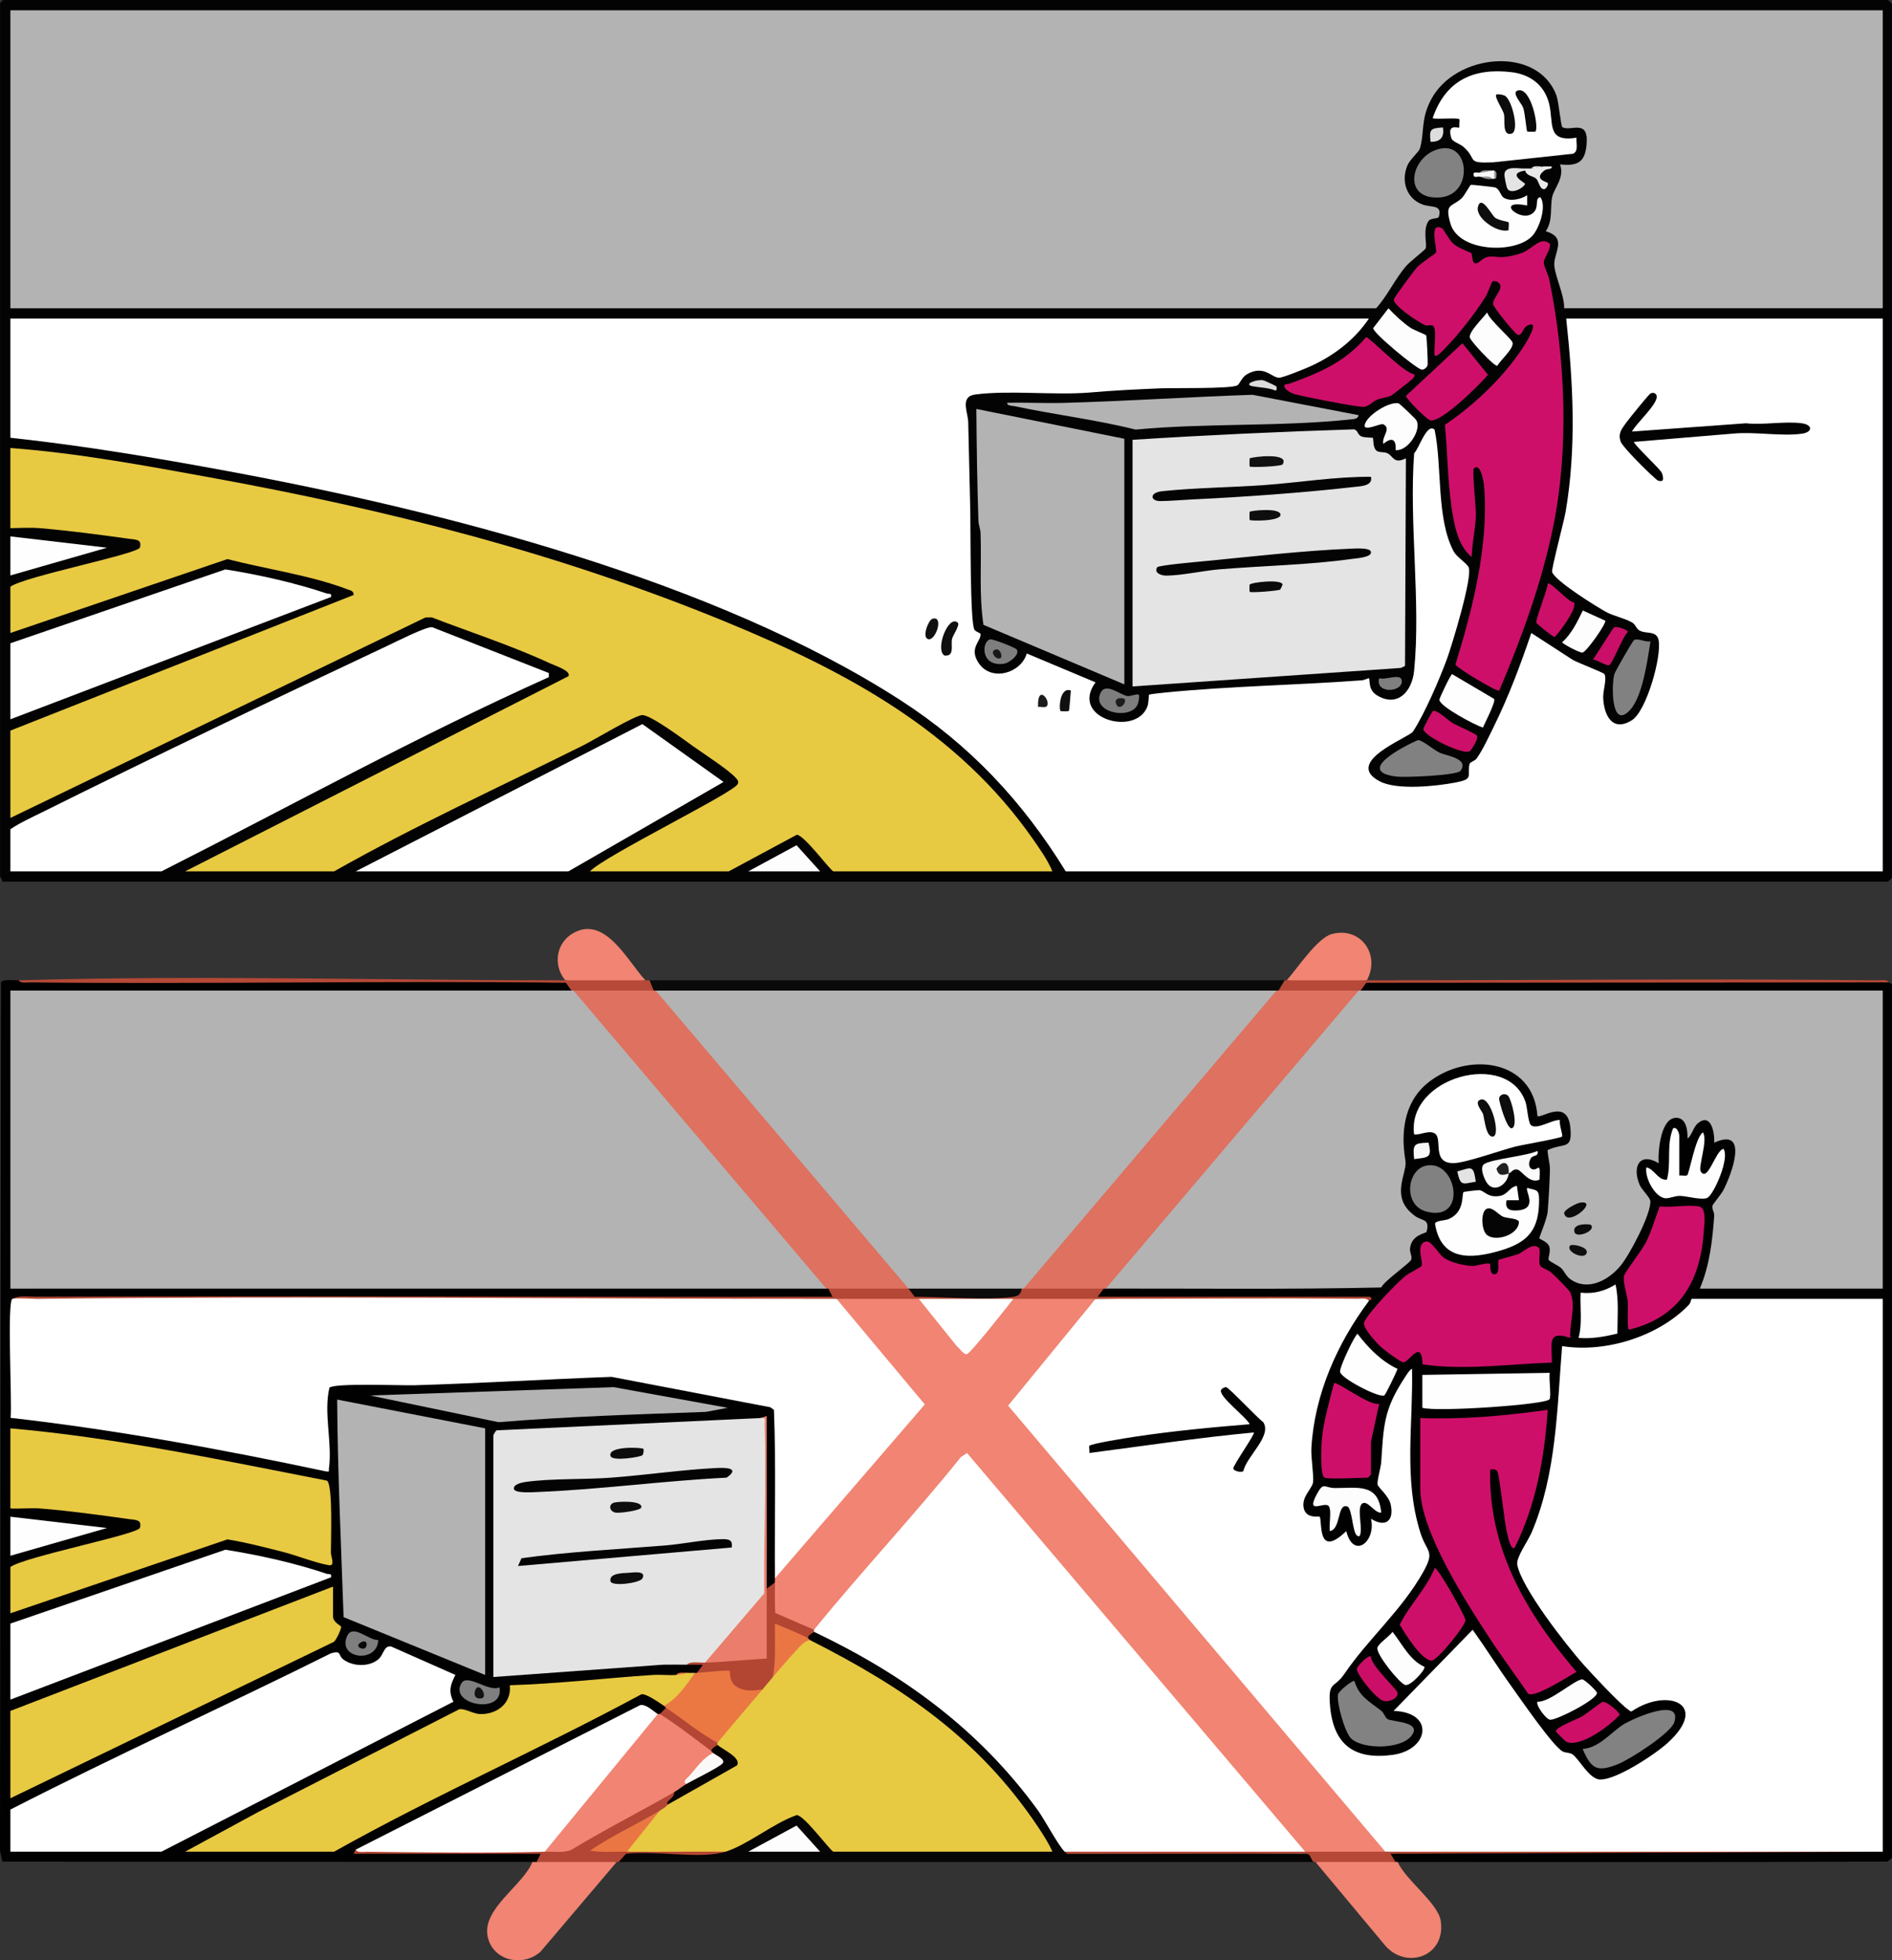 <?xml version="1.0" encoding="UTF-8"?>
<svg id="Layer_1" data-name="Layer 1" xmlns="http://www.w3.org/2000/svg" viewBox="0 0 1841.11 1907.68">
  <rect x="0" y="0" width="1841.11" height="1907.68" fill="#333333" stroke="none"/>
  <defs>
    <style>
      .cls-1 {
        fill: #111;
      }

      .cls-2 {
        fill: #050505;
      }

      .cls-3 {
        fill: #010101;
      }

      .cls-4 {
        fill: #b54836;
      }

      .cls-5 {
        fill: #cd0f68;
      }

      .cls-6 {
        fill: #ce0f69;
      }

      .cls-7 {
        fill: #faf9f8;
      }

      .cls-8 {
        fill: #b64937;
      }

      .cls-9 {
        fill: #939393;
      }

      .cls-10 {
        fill: #e3e3e3;
      }

      .cls-11 {
        fill: #828282;
      }

      .cls-12 {
        fill: #cc0f68;
      }

      .cls-13 {
        fill: #c90f67;
      }

      .cls-14 {
        fill: #1c1c1c;
      }

      .cls-15 {
        fill: #030303;
      }

      .cls-16 {
        fill: #ea7743;
      }

      .cls-17 {
        fill: #e4e4e4;
      }

      .cls-18 {
        fill: #dbdbdb;
      }

      .cls-19 {
        fill: #f18472;
      }

      .cls-20 {
        fill: #0d0d0d;
      }

      .cls-21 {
        fill: #212121;
      }

      .cls-22 {
        fill: #b34634;
      }

      .cls-23 {
        fill: #ddd;
      }

      .cls-24 {
        fill: #b24633;
      }

      .cls-25 {
        fill: #7d7d7d;
      }

      .cls-26 {
        fill: #0b0b0b;
      }

      .cls-27 {
        fill: #fff;
      }

      .cls-28 {
        fill: #121212;
      }

      .cls-29 {
        fill: #ea7d6b;
      }

      .cls-30 {
        fill: #040404;
      }

      .cls-31 {
        fill: #fafafa;
      }

      .cls-32 {
        fill: #b44735;
      }

      .cls-33 {
        fill: #e9e9e9;
      }

      .cls-34 {
        fill: #818181;
      }

      .cls-35 {
        fill: #f8f8f8;
      }

      .cls-36 {
        fill: #7e7e7e;
      }

      .cls-37 {
        fill: #fefefe;
      }

      .cls-38 {
        fill: #0c0c0c;
      }

      .cls-39 {
        fill: #b3b3b3;
      }

      .cls-40 {
        fill: #7f7f7f;
      }

      .cls-41 {
        fill: #0a0a0a;
      }

      .cls-42 {
        fill: #eb7743;
      }

      .cls-43 {
        fill: #050403;
      }

      .cls-44 {
        fill: #e8c942;
      }

      .cls-45 {
        fill: #de715f;
      }

      .cls-46 {
        fill: #090909;
      }

      .cls-47 {
        fill: #cb0f68;
      }

      .cls-48 {
        fill: #0f0f0f;
      }

      .cls-49 {
        fill: #181818;
      }

      .cls-50 {
        fill: #0e0e0e;
      }

      .cls-51 {
        fill: #1b1b1b;
      }

      .cls-52 {
        fill: #fdfdfd;
      }
    </style>
  </defs>
  <path class="cls-15" d="M2.09,858c.65-1.96-2-4.34-2-5V3C.09,2.79,2.88,0,3.09,0h1834c.35,0,3.53,3.08,3.97,4.03v849.94c-.44.95-3.62,4.03-3.97,4.03H2.09Z"/>
  <path class="cls-3" d="M1838.09,956l3.02,1.89v850.12s-4.42,3.59-4.42,3.59c-158.8.79-317.77.33-476.6.4-.37,1.78-1.05,1.71-2,0-5.61-.86-11.49-5.81-5.2-9.01l479.2-.99-4-1.91v-533.6l4-2.49-1.37,4h-182.22l-2.41-4c4.21.77,3.81,3.04,1.84,6.29-8.16,13.43-36.09,28.4-50.91,34.2-21.99,8.61-52.95,15.37-74.73,7.74-.68,71.05-7.09,145.49-41.84,208.17-2.6,23.92,81.89,121.38,106.93,140.52,12.76-9.75,47.8-17.82,55.48,1.1,9.95,24.52-39.81,55.07-57.7,64.23-30.14,15.43-37,10.93-56.64-15.28l-10.52-3.47c-31.5-35.34-59.89-73.84-85.17-115.52l-67.57,69.35c29.56,5.56,29.98,38.74,1.27,47.79-52.3,16.49-87.79-20.84-72.72-71.03,30.33-34.97,61.64-71.2,87.64-110.23,3.13-4.7,6.87-12.3,4.65-17.72-15.03-27.84-17.31-61.29-17.73-92.78l1.47-73.82c-18.15,24.34-20.81,52.71-22.05,81.96l-3.35,17.61c14.36,13.1,23.89,45.88-5.4,41.69-.26,19.76-19.75,34.55-30.78,12.5-18.07,14.76-27.27,2.88-27.14-16.23-23.85-4.97-18.13-22.81-7.3-39.27-7.49-60.66,14.57-122.12,50.45-171.89.74-1.02,2-1.69,3.35-2.37s2.91-1.16,4.46-1.54l-1.47-2.7c-87.81-.6-175.62-.71-263.43-.31-4.78-5.19,1.99-7.84,6.9-8.99.37-1.78,1.05-1.71,2,0,11.06-2.2,22.22-3.53,33.49-3.99l233.24-.46c7.35-9.08,16.29-17.45,26.81-25.11-4.86-14.41,2.83-23.46,15.24-29.09l-.11-3.64c-28.48-10.42-28.41-34.19-20.94-59.45-27.37-90.54,111.11-147.4,135.81-51.02,35.19-18.08,48.2,38.31,11.37,40.24,1.53,26.65,2.69,56.3-8.25,81.87,9.47,4.34,10.4,11.74,8.49,21.08l10.53,6.62c35.24,47.35,74.47-30.36,80.24-61.77-14.79-14.18-23.44-49.89,7.95-43.88-1.34-21.04,13.95-61.42,35.59-30.29,11.45-16.58,25.09-8.15,26.29,9.53,39.77-3,12.66,53.77-1.69,69.81,4.24,24.11-2.72,51.76-10.07,75.28l-6,4.26,3.74-4h171.84l2.42,4-4-1.39v-286.16l4-2.45c-169.32,4.94-338.68,4.99-508,0-4.24-4-.31-8.17,4.62-8.8,169.87-1.06,339.66-.79,509.38.8Z"/>
  <path class="cls-3" d="M18.09,954c1.63.75,3.42,1.07,5.34,1.05,174.13-1.09,351.88-1.5,527.66.14,4.94.05,8.93,4.46,5,8.8-181.99,4.99-364.01,4.94-546,0l4,1.39v286.16l-4,2.45c264.65-5.56,529.35-5.41,794,0,.37-1.78,1.05-1.71,2,0,5.5,1.2,8.77,3.14,4,8-257.99.75-515.99.75-774,0-7.89.34-15.89,1-24,2l2.76,3.05c-1.38,36.21-1.48,72.55-.29,109.04,101.2,13.22,201.81,29.99,301.83,50.33-1.92-26.39-1.6-52.31.98-77.78l3.24-2.65c89.05-3.02,180.62-6.37,274.69-10.06l155.58,29.85c1.68.76,5.57,3.62,5.66,4.88.69,9.53,1.14,18.93,1.36,28.47,1,42.52.85,85.37-1.21,127.74l-2.6,9.11c3.83,1.13,3.82,2.87,0,4-1.36,7.31-4.03,9.31-8,6-1.07-48.97-1.36-97.97-.86-147,1.18-12.57.35-20.77-5.14-19l-1.21,4.06c-87.21,3.55-173.47,7.86-258.79,12.94l4,1.39v231.16l-4,2.45c.05-1.59.46-4.02,1.56-4.12,59.85-5.8,121.88-10.01,181.86-10.59l4.58,2.71c14.42-4.12,27.51,1.55,10,8-.67,1.73-1.33,1.73-2,0-3.07,3.23-5.07,3.23-6,0-4.2-.1-8.2.57-12,2-5.22,4.28-12.8,5.62-22.76,4.01l-135.09,10.05c-2.54,27.58-30.18,32.82-52.51,23.22-84.95,42.7-168.99,86.31-252.1,130.84l-15.54,3.88,15.08-4h127.52l2.4,4,8.84-7.97c94.69-52.1,191.96-100.73,288.89-148.88,4.35-2.16,26.06,7.83,23.27,14.86,3.35-1.35,3.92-1.06,2,2,3.51,4.76-1.04,8.99-6,6-.56,1.72-1.23,1.69-2,0-2.94,2.61-7.14,1.33-12.61-3.84l-3.74-.89-265.25,134.92c-3.63,1.37-8.7,2.82-12.4,1.81l1.77,2.76c59.28.79,119.82.91,179.1.27,4.84,3.99.31,8.35-4.87,8.96-1.13,3.83-2.87,3.83-4,0l-515.72-.28-2.38-10.63.96-845.21c2.26-3.21,12.66-1.74,17.13-1.87Z"/>
  <path class="cls-2" d="M1036.09,1802c80.74.34,161.53,1.19,242.36,2.56,1.91,2.88,2.51,4.74-.36,7.44-225.3.07-450.7.06-676,0-4.07-5.14,1.44-8.01,6.56-8.98,32.56.7,65.04.36,97.44-1.02l2.58-5.15c21.77-12.21,43.9-23.66,66.38-34.35,7.01-.88,32.08,28.3,36.82,35.08l-.78,4.42,1.38-4c69.27-.1,138.56-.04,207.86.18l3.75,3.82-5.07-1.7c-50.52-90.9-136.92-151.2-227.28-199.45l-3.65-4.85c-2.8.66-3.47,0-2-2-5.23-4.59.91-9.94,6-6,2.22-.08,4.43-.07,6.6.21s4.18.6,5.99,1.45c95.8,44.83,181.07,118.27,232.65,207.8l-1.24,4.54Z"/>
  <path class="cls-19" d="M522.09,1812c25.96-3.93,52.04-3.94,78,0l-73.9,87.1c-17.32,15.8-46.78,9.1-51.66-14.56-5.59-27.13,34.49-49.71,43.56-72.54,1.33,0,2.67,0,4,0Z"/>
  <path class="cls-19" d="M1358.09,1812c.67,0,1.33,0,2,0,7.28,17.05,39.13,39.86,41.86,57.12,5.61,35.47-35.43,49.04-55.91,21.93l-65.95-79.05c25.96-3.94,52.04-3.93,78,0Z"/>
  <path class="cls-41" d="M1250.09,954c5.94,3.58-.53,9.18-6,10-.37,1.78-1.05,1.71-2,0-201.32,3.89-402.68,3.9-604,0-.37,1.78-1.05,1.71-2,0-5.67-.54-9.09-5.98-4-10,205.96-.05,412.04,0,618,0Z"/>
  <path class="cls-19" d="M628.09,954c-25.96,3.94-52.04,3.93-78,0-12.1-14.27-9.16-36.09,7.3-45.7,31.34-18.31,53.22,27.13,70.7,45.7Z"/>
  <path class="cls-19" d="M1330.09,954c-25.96,3.93-52.04,3.93-78,0,10.05-11.2,29.83-41.31,43.94-45.05,28.27-7.5,47.61,20.32,34.06,45.05Z"/>
  <path class="cls-22" d="M656.09,1744c4.42,1.21,2.42,5.21-6,12,3.73,5.37-3.85,10.86-8,6-16.92,14.05-35.6,26.05-56.04,36,9.96-1.45,17.97-.12,24.04,4,31.57-5.85,64.47-6.12,96,0-24.61,7.82-69.69-1.74-96.94,2.05l-7.06,7.95c-.67,0-1.33,0-2,0-25.97,0-52.03,0-78,0l4-7.98-181.99-.03,1.99-3.99c52.26-2.36,109.54-2.06,163.78-1.54,6.88.06,13.61,1.79,20.22,3.54,6.89-3.33,14.81-5.04,23.74-5.15,30.71-18.61,62.13-35.74,94.29-51.37l7.97-1.48Z"/>
  <path class="cls-4" d="M1270.09,1802c0-1.55.38-3.95,1.35-4,12.11-.68,61.42-2.27,69.86,0l6.8,4c161.32-3.93,322.68-3.93,484,0l-478.99,1.99,4.99,8.01c-25.97.01-52.03,0-78,0-.67,0-1.33,0-2,0-2.65-2.76-2.82-8.21-6.94-8.16l-230.27.27c-2.6.43-3.28-.78-4.79-2.12,77.98-3.93,156.02-3.93,234,0Z"/>
  <path class="cls-8" d="M550.09,954c25.97,0,52.03,0,78,0,1.33,0,2.67,0,4,0l4,10c-25.96,3.94-52.04,3.93-78,0-.37,1.78-1.05,1.71-2,0l-5.4-7.61c-173.77-2.13-347.8,1.47-521.63-.36-3.38-.04-8.9,1.28-10.97-2.03,175.41-5.19,356,.06,532,0Z"/>
  <path class="cls-8" d="M1330.09,954c165.59,0,331.44-1.78,497.03-.03,3.38.04,8.9-1.28,10.97,2.03l-508.6.39-5.4,7.61c-.37,1.78-1.05,1.71-2,0-25.96,3.93-52.04,3.94-78,0l6-10h2c25.97,0,52.03,0,78,0Z"/>
  <path class="cls-39" d="M1832.09,10v290h-310c.28-12.79-8.58-30.17-9.57-41.46-1.07-12.27,13.38-27.08-8.37-33.49,7.16-10.01,4.09-23.5,6.34-33.64,1.89-8.56,12.24-18.29,7.58-31.42,16.84,1.78,24.27-1.83,25.84-19.25,2.34-25.97-15.77-12.21-23.55-17.02-1.53-.94-3.47-24.58-5.91-31.09-18.19-48.55-98.55-40.84-122.08,4.66-10.12,19.57-5.96,31.22-10.68,47.32-.93,3.16-9.51,10.42-11.97,16.02-6.58,14.97-1.46,32.41,14.42,38.33,8.99,3.34,19.38-.2,16.07,11.82-.72,2.62-7.91.87-10.29,4.56-5.74,8.89-.72,23.39-2.76,26.66-1.17,1.87-15.11,12.5-19.02,17.06-10.52,12.27-18.04,28.86-29.04,40.96H10.09V10h1822Z"/>
  <path class="cls-27" d="M1332.09,310c-13.81,20.64-34.16,36.11-56.65,46.35-5.23,2.38-26.64,11.15-30.72,11.23-7.28.13-14.7-12.98-31.37-3.31-5.09,2.96-6.86,9.26-9.27,10.72-5.89,3.57-63.45,2.42-75.07,2.93-23.09,1-46.8,2.1-69.84,4.16-33.94,2.6-77.23-2.48-110.17,1.83-15.19,1.99-7.06,17.18-6.83,27.01.69,28.67,1.27,57.56,2,86,.41,15.9-.34,109.48,4.11,115.95,1.61,2.34,5.84,2.91,5.94,4.27.5,6.99-12.17,13.9-1.26,28.99,12.47,17.23,40.57,8.93,46.2-10.18l66.93,28.09c-25.72,34.78,39.25,53.49,50.46,23.44,1.39-3.71,1.19-11,1.59-11.41.53-.54,12.58-1.8,14.97-2.04,63.66-6.39,128.3-7.23,192.03-11.96,2.51-.19,6.7-2.34,6.92-2.06,1.49,1.96-1.23,11.28,8.17,16.85,20.04,11.88,33.86-4.3,35.82-23.87,6.7-66.71-5-144.09.06-211.94,4.83-4.55,12.3-29.76,19.86-22.95,7.52,34.98,1.5,86.61,18.57,118.44,3.18,5.92,12.7,11.38,14.58,15.53,4.14,9.11-16.15,75.61-21.01,88.97-7.13,19.57-22.03,54.1-33.13,70.87-3.93,5.94-68.51,29.57-32.3,48.49,16.8,8.78,55.08,4.72,73.87,1.08,18.07-3.5,10.74-5.99,13.48-18.08.42-1.85,5.02-2.63,6.99-5.42,6.2-8.8,11.93-21.43,16.78-31.26,14.34-29.1,25.91-60.01,36.31-90.71l40.64,26.33c4.85,2.63,29.48,12.2,30.42,13.57,2.81,4.13-1.36,16.34-1.11,23,.65,17,8.83,33.96,27.93,21.99,14.28-8.94,29.1-62.2,26.03-77.85-1.91-9.76-12.15-5.8-18.57-9.42-3.13-1.76-3.83-5.51-6.6-7.4-5.72-3.92-18.67-6.76-25.53-10.47-9.55-5.16-50.64-30.7-52.95-39.2-.78-2.88,11.56-49.37,13.08-58.18,10.72-62.35,7.39-125.78.63-188.37h308v538h-795c-42.15-68.44-93.55-123.28-161.17-166.83-180.34-116.15-443.1-183.52-653.46-222.54-70.34-13.05-141.21-24.98-212.37-32.63v-116h1322Z"/>
  <path class="cls-44" d="M1024.09,848h-213c-2.54,0-27.83-34.72-35.63-35.69l-66.37,35.69h-135c13.99-15.1,141.41-77.18,143.89-85.17.94-3.02-.26-3.84-1.95-5.78-6.58-7.57-31.56-23.75-41.31-30.68-8.95-6.36-41.14-30.48-49.63-30.48-7.05,0-46.99,24.18-56.96,29.15-81.21,40.55-164.02,78.23-243.04,122.96h-145l373.06-189.95c2.83-5.2-12.98-10.23-17.7-12.41-37.22-17.24-77.04-30.16-115.34-44.85l-6.01.05L10.09,796v-85l334.05-132c.21-4.21-3.55-4.49-6.44-5.61-34.87-13.41-79.87-19.81-116.38-29.32L10.09,616v-45c13.59-10.13,124.5-31.83,126.09-38.23,2.04-8.19-4.02-7.51-11.33-8.54-27.15-3.81-58.64-7.94-85.79-10.22-9.14-.77-19.77-.23-28.98-.02v-78c65.23,4.85,130.03,16.93,194.37,28.63,172.97,31.46,338.94,73.56,501.57,140.43,117.14,48.17,225.79,105.97,299.69,212.31,6.65,9.56,13.92,19.83,18.37,30.63Z"/>
  <path class="cls-17" d="M1102.09,428c71.63-4.56,143.18-7.92,215.07-10.16,4.14.25,3.61,4.96,7.34,6.72,3.53,1.67,10.92,1.06,11.46,1.58.7.67-.37,10.31,4.14,12.86,2.71,1.53,6.81.61,9.94,2.06,5.83,2.72,6.11,10.95,18.04,4.95l-.86,202.12-4.12,1.88-261.01,17.99v-240Z"/>
  <path class="cls-27" d="M10.09,848v-41c9.76-6.61,20.75-11.48,31.28-16.72,111.07-55.25,223.75-109.2,336-162,7.98-3.76,37.39-18.69,43.18-17.93l113.56,44.63-.05,4c-128.39,57.57-251.52,125.56-376.98,189.02H10.09Z"/>
  <path class="cls-6" d="M1403.68,222.43c.78.43,6.48,11.05,10.37,14.61,5.09,4.65,17.04,8.54,17.69,9.32,1.54,1.82-.37,15.51,9.13,7.41,8.47-7.22,13.17-2.52,24.2-3.79,4.96-.57,11.45-2.15,16.12-3.88,10.31-3.84,17.85-16.74,27.05-8.84.94,5.63-5.79,13.92-5.98,17.71s4.24,11.73,5.25,16.63c15.83,76.78,19.58,165.54,3.61,242.43-11.27,54.3-30.7,107.26-52.2,158.1-3.68.64-41.75-22.45-42.63-25.44,16.69-53.96,32.71-116.71,27.87-173.75-.31-3.67-3.37-23.66-10.06-16.92-1.59,1.6,2.22,38.18,2.07,45.08-.27,12.71-3.75,27.92-4.1,40.91-13.59-10.73-17.39-32.86-19.71-49.27-3.66-25.81-3.82-53.26-6.3-79.32,28.36-19.09,56.67-46.07,75.66-74.78,1.57-2.38,18.83-28.96,4.34-21.68-4.36,2.19-4.24,9.09-8.91,9-3.16-1.22-23.38-26.23-24.15-29.79-.99-4.52,7.15-12.28,7.11-17.28-.04-4.32-5.58-6.48-7.92-4.82-.65.46-4.5,11.34-6.49,14.53-10.25,16.4-26.05,36.62-39.56,50.44-1.51,1.54-8.19,9.1-10.04,6.94-1.25-6.61,2.11-23.23-.93-28.15-1.57-2.54-5.85-.33-8.47-1.4-5.82-2.38-31.26-19.21-30.35-25.07.3-1.91,19.79-28.28,22.72-31.39,4.05-4.28,17.36-12.74,18.13-14,2-3.27-7.81-31.42,6.48-23.55Z"/>
  <path class="cls-39" d="M1094.09,666l-137.08-57.92c-4.46-29.59-1.77-59.41-2.83-89.17-.15-4.26-1.93-8.13-2.06-11.94-1.22-36.34-1.73-72.61-2.02-108.99l144,29.01v239Z"/>
  <polygon class="cls-27" points="346.09 848 625.09 704.66 704.08 760.98 553.09 848 346.09 848"/>
  <path class="cls-27" d="M10.09,626l209.22-71.88c32.09,5.06,67.56,12.98,98.39,23.36,2.61.88,5.26-.8,4.4,3.5L10.09,700v-74Z"/>
  <path class="cls-27" d="M1534.1,133.99c-.52,5.31,2.3,13.19-3.4,15.62l-77.63,8.37c-27.34,1.05-14.74-2.55-28.92-15.04-3.32-2.92-10.73-5.09-11.75-8.25-4.9-15.16,6.53-9.54,7.7-10.69-.33-1.93.47-7.49-.01-7.97-1.79-1.77-22.13.37-25.98-1,12.38-36.45,39.39-49.26,76.76-44.8,17.83,2.13,31.58,12.24,36.31,29.69,5.26,19.44-3.17,38.83,26.92,34.08Z"/>
  <path class="cls-39" d="M1322.09,404.02c-.75,3.62-3.93,3.73-6.92,4.05-68.44,7.37-141.23,3.44-210.15,10-38.63-9.73-78.39-14.41-117.29-22.72-2.31-.49-7.96-.27-7.63-3.33,18.31-.5,36.75.57,55.07.06,60.98-1.68,122.62-5.86,183.71-7.88l103.21,19.82Z"/>
  <path class="cls-6" d="M1376.08,364.04c.67,2.81-.43,3.28-1.94,5.01-.84.97-19.05,15.21-20.19,15.81-3.74,1.98-9.39,2.27-13.88,4.12s-8.07,6.58-13.07,6.94c-5.95.43-59.34-10.01-67.43-12.42-2.97-.88-8.36-3.83-9.47-6.54-1.59-3.88,2.47-2.79,4.39-3.49,29.38-10.63,53.93-20.86,74.86-45.34,2.91-.51,37.25,35.75,46.71,35.89Z"/>
  <path class="cls-37" d="M1486.07,190v10c-34.95-6.98-2.34,20.83,7.82,4.79,3.13-4.94-.18-12.75,5.17-12.78,6.19,8.92-1.21,30.49-8.17,37.78-16.7,17.5-71.37,15.57-79.45-12.14-5.84-20.03,1.03-15.79,10.75-24.56,2.9-2.62,8.21-13.11,9.2-13.25,1.16-.17,22.21,2.18,23.33,2.52,4.57,1.37,5.35,7.68,8.22,9.77,5.97,4.35,17.23,1.88,23.13-2.14Z"/>
  <path class="cls-6" d="M1423.09,334.03l24.86,30.69c-7.68,9.27-45.35,46.68-56.03,44.38-3.58-.77-24.25-21.45-23.74-23.89l54.91-51.18Z"/>
  <polygon class="cls-37" points="10.09 522 104.11 533 10.09 560 10.09 522"/>
  <path class="cls-34" d="M1379.58,720.27c4.05-.57,15.27,9.36,21.12,12.11,6.9,3.25,29.26,5.69,20.52,17.77-3.24,4.48-53.94,6.56-61.92,5.63-41.19-4.82,5.67-29,20.27-35.51Z"/>
  <path class="cls-11" d="M1403.64,144.35c27.04-3.43,29.35,45.52-2.46,47.76-39.27,2.76-27.42-43.97,2.46-47.76Z"/>
  <path class="cls-34" d="M1606.1,624.01c-2.82,17.87-7.53,53.67-19.97,67.03-18.61,19.98-18.1-25.27-15.14-35.13.79-2.62,17.51-32,19.13-33.01,3.61-2.25,11.34,2.47,15.98,1.11Z"/>
  <path class="cls-52" d="M1387.76,326.32c.76,1.22,1.77,27.14,1.51,28.77-.34,2.16-3.43,4.98-5.81,4.64-5.15-.73-47.97-36.11-47.2-40.44l14.83-19.26c6.56,6.84,13.36,13.38,21.18,18.79,3.24,2.24,15.04,6.76,15.5,7.49Z"/>
  <path class="cls-37" d="M1453.95,680.16c1.79,2.5-9.03,23.57-10.96,27.91-7.55-2.38-41.83-20.41-42.34-27.04-.11-1.39,11.03-24.88,12.42-24.96l40.88,24.1Z"/>
  <path class="cls-52" d="M1358.1,438.01c.7-10.81-3.85-12.9-11.99-6.01-1.83-7.16,8.3-14.96-.06-19.12-2.65-1.32-20.15,8.12-17.93.16,2.64-9.45,23.7-22.35,32.73-20.59,1.17.23,16.39,14.8,17.36,16.45,5.5,9.32-8.24,30.52-20.11,29.11Z"/>
  <path class="cls-52" d="M1447.09,304.04c2.21,7.42,23.78,25.41,24.79,29.37,1.45,5.69-11.85,17.15-14.85,22.59-2.98.74-25.73-23.66-26.71-27.43-1.45-5.56,13.32-19.41,16.77-24.53Z"/>
  <path class="cls-12" d="M1531.71,586.36c3.23,5.57-13.84,28.66-18.83,33.56-1.2.25-17.1-12.27-17.78-13.84-1.25-2.9,10.75-31.89,11.02-38.07,2.92-2.12,19.66,17.78,25.59,18.35Z"/>
  <path class="cls-12" d="M1394.19,692.09c3.44-2.38,14.88,8.93,19.3,11.52s22.36,10.19,23.76,12.36c1.77,2.74-5.2,13.89-7.18,15.13-5.86,3.67-41.63-13.17-45.1-21.09-.4-.92,8.4-17.34,9.23-17.91Z"/>
  <polygon class="cls-52" points="798.09 848 728.09 848 775.12 822.55 798.09 848"/>
  <path class="cls-52" d="M1562.09,604.03c1.52,1.97-16.99,28.79-21.96,31.03-1.98.89-19.99-8.66-20-10.06,9.37-8.32,14.71-19.89,20.13-30.88l21.83,9.92Z"/>
  <path class="cls-25" d="M1108.08,676.01c1.21,1.23-.28,8.68-1.85,11.13-8.63,13.46-44.4,5.64-35.14-13.14,5.09-10.33,19.55,2.74,26.26,3.41,2.63.26,9.59-2.54,10.72-1.39Z"/>
  <path class="cls-13" d="M1550.1,641.97l20.02-31.08c2.83-2.15,13.77,1.9,13.92,4.1-5.02,4.54-14.68,30.22-17.87,32.15-2.59,1.56-12.25-5.3-16.07-5.16Z"/>
  <path class="cls-36" d="M963.41,622.21c2.62-.74,24.57,8.11,25.83,9.7,3.8,4.77-6.95,13.24-12.31,14.01-22.74,3.29-22-21.33-13.53-23.71Z"/>
  <path class="cls-17" d="M1484.09,164c1.75.57,1.72,1.24,0,2-18.77,3.04.42,11.97,0,12.99-1.85,4.35-13.27,10.1-17.02,5.03-1.22-1.64-3.4-12.65-3.06-14.97,1.14-7.94,14.14-4.77,20.09-5.05Z"/>
  <path class="cls-40" d="M1342.08,660.01c6.2,2.26,22.09-5.69,22.08,3.01-.01,10.99-26.22,12.24-22.08-3.01Z"/>
  <path class="cls-33" d="M1502.09,162c2.56-.33,5.39.2,7.99.02.24,3.4-4.39,1.75-7.12,3.83-11.34,8.63,2.36,11.1,3.12,12.19,1.07,1.53-1.5,5.6-3.02,5.95-4.61,1.06-5.72-7.67-8.02-9.94-2.98-2.93-9.37-2.5-10.95-8.05v-2c1.99-.09,4.01.11,6,0l12-2Z"/>
  <path class="cls-18" d="M1242.08,376.04c.21.25.75,4.21-1.01,3.99-7.03-2.86-14.7-2.76-21.95-4.09-9.75-1.78,2.62-6.85,9.81-5.92,1.51.2,12.68,5.48,13.15,6.03Z"/>
  <path class="cls-23" d="M1404.08,124.01c1.6,9.4-2.33,14.2-11.98,13.99-1.46-12.41-.1-13.15,11.98-13.99Z"/>
  <path class="cls-35" d="M1454.09,174c-.43.21-1.28-.11-2,0l-12-2c-1.83-.51-5.48,1.19-6.01-1.02-1.08-4.5,2.36-2.69,6.01-2.98,3.85-1.32,7.85-1.99,12-2,.42-.09,1.69-.15,2,0,1.52,2.32,1.72,5.93,0,8Z"/>
  <path class="cls-9" d="M1452.09,166c-4.75,1.02-6.37,1.55-12,2,2.25-3.54,8.23-1.71,12-2Z"/>
  <path class="cls-17" d="M1502.09,162c-3.74.48-6.55,1.7-12,2,2.25-3.54,8.23-1.71,12-2Z"/>
  <path class="cls-9" d="M1452.09,174c-5.93.9-7.47-.74-12-2,3.77.29,9.75-1.54,12,2Z"/>
  <path class="cls-9" d="M1454.09,174v-8c3.33,1.61,1.86,3.84,1.98,6.99-.4,1.35-1.55.79-1.98,1.01Z"/>
  <path class="cls-27" d="M1332.09,1266c-30.79,41.17-52.92,90.85-55.98,143.02-.56,9.51,2.58,27.41,1.62,33.57s-10.77,13.55-9.26,23.99c1.72,11.95,14.9,8.71,15.62,9.42,3.05,2.98-3.23,42.21,25.98,14,6.85,27.92,29.19,10.34,24.04-12,14.17,8.84,22.77,2.09,19.13-14.13-1.84-8.21-12.14-16.31-12.68-19.09-.73-3.81,3.14-16.47,3.5-21.81,2.36-35.1,2.31-50.97,22.41-81.59,1.82-2.78,4.8-8,7.59-9.38,1.18,53.78-8.33,106.67,7.95,159.06,6.27,20.18,14.87,17.47,2.91,38.77-21.05,37.48-53.66,65.14-76.77,99.23-9.84,14.51-16.16,6.38-13.82,31.69,3.43,37.18,23.44,51.98,60.58,47.07,35.91-4.74,41.54-41.6,1.18-42.82l76.97-79c12.82,17.94,24.52,36.71,37.39,54.62,8.74,12.16,40.51,58.53,50.18,63.82,2.72,1.49,6.69.99,9.33,2.67,6.43,4.08,16.29,24.27,27.02,24.64,15.77.54,54.02-24.75,66.04-35.8,41.23-37.9-.56-53.73-34.86-30.77-1.49.82-2.08-.32-3.1-.99-8.32-5.42-35.94-35.13-44.01-44.16-16.38-18.34-60.94-75.26-64.62-97.55-1.13-6.85,10.54-23.04,14-31.13,24.19-56.54,24.75-120.9,29.66-181.36,42.27,6.73,93.35-9.27,123.13-39.94,2.27-2.34,2.53-6.04,2.87-6.04h186v538h-484l-7.86-3.11-361.61-427.78c-1.45-2.43-.96-4.83.47-7.18l79.46-97.03,7.55-2.9c88.37-1.33,181.03-2.51,266.37-.25l-.37,2.25Z"/>
  <path class="cls-39" d="M1324.09,964c169.3.05,338.7-.03,508,0v290h-178c9.57-22.46,12.3-46.76,14.01-71,.22-3.14-2.4-6.35-1.7-9.6.34-1.55,8.65-11.33,10.72-15.37,8.21-15.99,25.1-61.61-9.01-46.03.55-9.79-3.14-29.48-15.9-18.86-4.6,3.83-5.66,11.61-10.1,14.85.27-7.6-1.09-20.24-11.03-20.19-15.26.08-17.83,33.09-17.01,44.2-19.06-11.41-26.06,3.99-18.35,21.37,2.11,4.76,10.02,11.94,10.23,15.49.78,12.75-20.26,52.43-29.03,62.96-11.63,13.97-31.7,25.11-48.75,13.09-4.39-3.09-5.66-7.69-9.09-10.92-2.76-2.6-10.98-6.06-12.02-7.91-.9-1.6,2.02-7.89.66-12.66-1.49-5.23-9.68-7.21-9.76-8.57s7.44-18.24,8.09-25.91c.96-11.24,1.92-28.79,2.18-39.95.17-7.01-2.03-12.91-2.29-19.72,15.95-7.69,24.51.71,22.13-22.31-2.96-28.64-28.88-7.74-31.98-10.98-4-56.34-69.38-62.6-106.97-31.97-18.97,15.46-24.83,38.98-23,62.93,1.36,17.86,3.45,10.94-1.03,29.03-3.99,16.11-1.81,27.69,12.31,37.67,6.63,4.69,14.29,2.28,10.79,15.07-.47,1.7-14.85,2.63-16.1,16.45-.34,3.74,2.45,8.13,1.11,10.8-1.97,3.93-25.59,20.02-29.16,26.96-89.27,1.98-178.68.93-267.96,1.04-1.21-1-2.77-2.9-2.14-3.66,72.59-87.6,148.38-176.72,223.3-263.24,6.85-10.75,15.13-18.46,24.85-23.11.67,0,1.33,0,2,0Z"/>
  <path class="cls-45" d="M1322.09,964l-246,290c-.67,0-1.33,0-2,0-25.97,4.98-52.02,4.94-78,0-1.21-1-2.77-2.9-2.14-3.66,72.59-87.6,148.38-176.72,223.3-263.24,6.85-10.75,15.13-18.46,24.85-23.11.67,0,1.33,0,2,0,25.97,0,52.03,0,78,0Z"/>
  <path class="cls-6" d="M1382.09,1380c41.6,1.52,82.89-2.22,123.99-8-3.03,46.15-11.4,92.39-32.02,133.99-3.95,3.77-6.84-11.49-7.39-13.58-2.76-10.52-7.52-57.42-9.54-60.45-1.83-2.74-4.21-2.02-7.03-1.96-2.09,76.99,35.66,140.79,84.02,196.97-7.63,4.16-40.88,25.9-47.08,21.23-12.42-18.24-25.7-35.9-37.77-54.38-22.62-34.61-67.17-103.98-67.17-144.83v-69Z"/>
  <path class="cls-6" d="M1450.02,1230.07c.56.58-.98,11.18,5.04,9.92,4.88-1.02,2-12.33,3.22-13.8.64-.77,15.3-4.18,19.19-5.8,5.67-2.37,13.42-11.02,19.42-6.58,3.35,2.48-.72,13.54,2.16,18.23,1.3,2.11,7.26,3.58,10.04,5.96,2.97,2.55,17.82,17.31,18.85,19.57,6.05,13.23-1,30.55.13,44.43-23.62-8.02-17.52,6.8-17.98,24.02-41.77,1.34-84.3,7.67-125.77,1.76-.79-26.15-13.42-1.52-18.89-2.05-2.76-.26-18.38-11.96-21.36-14.7-4.35-4-18.77-19.3-16.54-24.42,4.14-9.46,30.76-37.21,39.6-44.55,3.51-2.92,15.07-8.47,16.09-10.04,2.38-3.69-6.36-21.1,4.21-23.8,5.43-1.39,12.18,12.01,17.64,15.81,6.63,4.61,20,7.77,28.02,7.97,3.51.09,14.94-3.95,16.92-1.91Z"/>
  <path class="cls-27" d="M1518.08,1089.99c-1.35,3.34,3.02,14.88,2.02,16-1.55,1.72-38.64,8.07-45.27,9.75-14.13,3.58-48.21,15.86-59.98,16.15-22.46.55-10.45-23.97-18.73-28.91-5.74-3.43-13.69,1.71-20.02,1.02-7.52-55.68,91.03-82.96,108.43-31.44,1.7,5.03,2.47,20.46,5.43,22.58,6.19,4.42,20.66-5.85,28.12-5.14Z"/>
  <path class="cls-6" d="M1653.09,1174c7.73,1.26,5.39,16.37,4.98,22.98-3.02,49.08-22.96,84.82-72.96,97.04-2.01-.15-.72-23.24-1.06-26.99-.61-6.76-5.2-20.06-3.63-25.56,1.15-4.05,17.52-24.96,21.39-32.75,5.6-11.28,8.71-23.09,13.28-34.72,11.67,1.33,26.88-1.82,38,0Z"/>
  <path class="cls-6" d="M1289.09,1438c-4.58-1.41-3.4-29.18-2.97-34.97,1.39-18.9,7.44-38.71,12-57.02,2.74-2.01,35.31,22.93,43.98,20.01l-8.01,36.99v32c0,.21-2.79,3-3,3-8.65,0-36.29,1.76-42,0Z"/>
  <path class="cls-37" d="M1384.09,1338l124.01-2.01c-1.13,5.34,1.68,22.56-.29,25.72-3.29,5.28-109.91,12.56-123.72,8.29v-32Z"/>
  <path class="cls-37" d="M1476.08,1154l2.02,13.99-12.01.02c-1.86,8.45,2.7,10.51,10.75,9.91,20.26-1.5,7.01-19.07,9.28-21.92,8.17,2.56,11.52.73,11.57,10.98.16,29.45-10.3,41.9-37.6,50.01-28.86,8.57-57.86,10.16-63.67-26.06.28-3.14,9.82-3.13,13.12-4.52,16.33-6.87,12.58-24.41,14.66-26.31.56-.51,13.81-1.96,15.03-1.9,5.19.24,7.94,7.46,19.73,5.72,8.4-1.24,9.74-8.72,17.13-9.92Z"/>
  <path class="cls-32" d="M1074.09,1254l-6,7.98h264.99c3.8,2.54-.42,3.26-.99,4.02-2.08-3.31-7.59-2-10.97-2.03-84.96-.89-170.08.04-255.03.03l-6.81,4h-70.84l-2.35-4c-30.63,3.93-61.37,3.93-92,0,0,1.55-.36,3.92-1.35,4-10.07.77-65.88,1.83-71.85,0l-6.81-4c-12.34,1.04-24.68,1.99-37.03,2.65s-24.7,1.28-37.04,1.28c-209.93.03-419.91-.26-629.84-.61-24.73-.04-49.43-1.58-74.09-3.32-1.75-.57-1.72-1.24,0-2,257.95-1.04,516.04.35,774,0,26.51-5.51,53.48-5.41,80,0l4.8-3.99,73.51,1.37c9.71.82,18.27-.97,25.69-5.38.37-1.78,1.05-1.71,2,0,25.97-.02,52.03.03,78,0Z"/>
  <path class="cls-6" d="M1396.11,1526c2.35-1.83,29.55,45.91,30,50.88-.56,5.72-27.54,39.16-32.98,39.14-9.78-.04-26.25-26.8-31.01-34.97,9.57-19.32,25.95-35.16,34-55.05Z"/>
  <path class="cls-11" d="M1318.05,1636.01c4.38,15.12,15.28,20.31,26.12,28.9,2.64,2.09,3.77,6.68,5.98,8.02,4.94,2.99,35.19,2.32,22.78,16.92-10.58,12.46-46.29,12.71-57.92,2.21-6.42-5.79-14.42-35.06-13.03-43.02.55-3.16,14.14-14.41,16.06-13.04Z"/>
  <path class="cls-11" d="M1540.09,1702.02c16.69-1.21,28.16-17.09,40.6-24.42,9.25-5.45,56.64-26.68,48.52-1.49-3.45,10.7-43.54,36.33-55.15,40.86-19.55,7.63-25.52,4.99-33.97-14.95Z"/>
  <path class="cls-37" d="M1634.09,1144c2.26-.35,6.14.8,7.72-.28,1.97-1.34,8.06-37.35,15.29-41.71,5.18,7.39-4.87,33.61-2.09,38.02,6.91,11,14.34-20.62,22.09-22.02,6.36,8.79-9.18,43.92-15.43,47.54-4.9,2.83-19.98-1.56-26.58-1.74-5.26-.15-10.05,2.39-14.1,2.3-10.2-.23-20.86-20.12-18.88-30.11,8.27,2.04,11.21,12.86,19.96,11.99,4.46-16.53-.75-33.58,6.05-49.99,4.12-1.84,5.97,5.71,5.97,6.99v39Z"/>
  <path class="cls-37" d="M1359.99,1332.16c-1.43,3.72-11.76,25.7-13.18,26-6.97,1.45-42.22-17.12-42.8-23.16-.47-4.99,14.96-37.02,17.08-36.96,10.28,13.7,23.21,26.77,38.9,34.12Z"/>
  <path class="cls-37" d="M1573.89,1297.8c-12.47,2.95-24.85,5.28-37.79,4.18,3.84-14.24,1.3-29.37,1.98-44,12.67,1.4,23.28-1.46,33.99-7.99,3.46,15.62,1.79,31.89,1.82,47.8Z"/>
  <path class="cls-34" d="M1387.54,1134.39c30-6.61,41.19,55.45.48,44.66-22.86-6.06-19.1-40.56-.48-44.66Z"/>
  <path class="cls-52" d="M1344.08,1471.99c-6.01,1-12.9-11.71-18-9.11-5.78,2.96-.99,20.33-1.99,28.16-.36,2.79-1.02,5.74-3.97,2.95-4.03-3.81-4.44-26.42-9.05-27.98-10.04-3.39-6.04,22.22-16.97,23.99-1.09-5.85,1.89-19.71-.93-24.09-3.67-5.69-23.1,9.3-11.85-11.67,6.86-12.8,7.11-6.22,17.68-6.14,22.04.16,42.36-5.19,45.07,23.89Z"/>
  <path class="cls-5" d="M1559.51,1656.23c3.47-.93,17.07,10.14,16.51,12.63-9.22,10.41-38.33,32.36-51.89,26.11-1.09-.5-9.86-9.32-10.02-10.01-.88-3.87,20.63-11.94,25.32-14.61,4.38-2.49,18.17-13.61,20.07-14.12Z"/>
  <path class="cls-52" d="M1386.08,1622.04c1.64,2.31-13.44,19.1-18.59,17.75-5.65-1.49-28.73-30.25-27.14-36.37,1.01-3.87,11.97-11.34,14.74-15.38,9.28,11.69,16.9,27.89,30.99,34Z"/>
  <path class="cls-52" d="M1496.1,1656.03c11.95.81,35.54-20.99,43.34-21.75,2.43-.24,14.21,11.25,14.52,12.99,1.12,6.19-38.19,26.27-45.26,26.36-4.08.05-14.67-14.61-12.6-17.6Z"/>
  <path class="cls-31" d="M1468.09,1142c-.82,9.75-12.64,18.8-20.1,10.54-3.22-3.56-8.63-16.14-3.93-19.57,6.92-5.06,41.88-7.92,52.02-12.96,1.56,5.67-4,3.91-6.13,6.77-2.57,3.45-3.12,9.92,1.39,11.13,5.5,1.48,7.88-8.88,6.76,10.1-9.96,4.28-17.13-8.74-21.4-9.81s-5.91,2.88-8.6,3.8q-5.32-3.94,0,0Z"/>
  <path class="cls-47" d="M1334.05,1612.01c-.12,8.87,25.27,31.7,25.89,35.27.93,5.34-8.18,9.63-13.91,7.87-7.17-2.2-24.68-24.27-25.68-30.52-.47-2.95,11.24-14.31,13.7-12.62Z"/>
  <path class="cls-35" d="M1390.08,1112c3.85,14.73-.28,14.34-13.98,16-1.49-14.43-.45-15.6,13.98-16Z"/>
  <path class="cls-10" d="M1436.1,1149.99c-13.19,2.2-14.82,4.61-18.01-9.96,14.23-4.14,15.65-6.42,18.01,9.96Z"/>
  <path class="cls-39" d="M556.09,964c.67,0,1.33,0,2,0l7.84,3.05c79.9,94.19,159.77,188.35,239.61,282.47l-1.45,4.48c-264.63.12-529.37-.09-794,0v-290c181.97-.03,364.03.04,546,0Z"/>
  <path class="cls-27" d="M36.09,1264c259.16-2.93,518.8,0,778,0l8.19,3.56,79.21,94.78c2.18,2.43,2.06,5.32.59,8.06l-143.37,166.37-4.62-.77c-.49-54.6,1.17-109.62-.97-164.03l-3.52-2.48-154.46-29.59c-63.99,2.33-128.07,6.29-191.96,8.18-12.52.37-77.84-2.37-82.61,2.39-5.88,24.43,2.93,53.14-.47,78.57-.39,2.89,1.14,3.36-2.89,2.87-101.41-21.5-203.76-40.38-306.9-52.13,1.65-12.77-3.7-113.92,1.78-115.79,7.63-1.97,16.85-2.16,24,0Z"/>
  <path class="cls-19" d="M894.09,1264l7.85,3.38c12.18,15.73,24.81,31.05,37.89,45.95,13.87-15.03,27.03-30.68,39.51-46.95l6.75-2.38h80l-85.08,103.9,367.08,434.1h-78l-7.85-3.07-321.99-379.62c-45.69,53.85-92.18,107.27-139.45,160.27l-8.71,6.41c-.51.79-1.07,1.48-1.8,1.83-2.95,1.42-37.97-13.96-38.97-16.35-3.04-7.26-2.45-25.31,2.77-31.47-.02-1.33.01-2.67,0-4l145.86-169.27-85.86-102.73h80Z"/>
  <path class="cls-17" d="M740.09,1380c2.96-.87,5.26-1.47,5.13,2.1l-.78,170.91c-15.14,21.1-31.67,41.39-49.58,60.88l-8.76,4.1-1.56,2.67c-3.89-3.33-11.3-1.84-16.44-.67-7.63-.12-15.33-.02-22.98.02l-165.02,11.98v-235c0-.55,2.05-4.67,3.37-5.07l256.63-11.93Z"/>
  <path class="cls-27" d="M10.09,1802v-41c102.91-52.75,208.44-100.46,311.97-152.06,10.74-3.21,6.51,1.84,12.06,5.99,9.2,6.88,24.85,7.46,33.89-.02,5.66-4.68,5.26-13.66,12.59-12.62l62.56,27.68c-4.93,9.69-6.96,15.77-1.92,26.07l-284.15,145.95H10.09Z"/>
  <path class="cls-39" d="M472.09,1390v240l-137.73-56.27c-2.42-70.55-5.82-141.16-6.26-211.72l143.99,27.99Z"/>
  <path class="cls-44" d="M10.09,1570v-45c13.59-10.13,124.5-31.83,126.09-38.23,2.04-8.19-4.02-7.51-11.33-8.54-26.89-3.77-58.99-8.19-85.78-10.22-9.54-.72-19.42.47-28.98-.02v-78c103.67,9.13,206.07,31.07,308.09,50.91,6.05,4.39,3.67,59.35,3.82,70.18.06,4.19,4.46,13.23-2.04,12.11-13.32-2.28-31.04-9.53-45.02-13.04-17.75-4.46-35.51-9.16-53.62-12.08l-211.23,71.92Z"/>
  <path class="cls-44" d="M676.09,1628l1.59,4.79c-5.04,9.1-21.32,31.32-31.59,27.21-4.97-3.23-17.39-12.13-22.01-11.17-98.52,53.23-201.34,98.35-298.99,153.17h-145l71.96-39.04,194.69-99.49c4.83-1.39,13.76,4.43,20.44,4.59,16.51.39,30.77-10.53,28.92-28.05,46.44-1.38,92.7-6.98,139.01-9.99,7.62-.49,15.39.46,22.98-.02,3.82-1.42,7.82-2.08,12-2,1.99-.12,4.01.13,6,0Z"/>
  <path class="cls-45" d="M636.09,964c.67,0,1.33,0,2,0l7.84,3.05c79.9,94.19,159.77,188.35,239.61,282.47l-1.45,4.48c-25.96,3.94-52.04,3.93-78,0-.67,0-1.33,0-2,0l-246-290c25.97,0,52.03,0,78,0Z"/>
  <path class="cls-44" d="M324.09,1544v29c0,5.95,7.55,8.82,7.89,10.13.39,1.5-4.67,12.93-7.11,14.66L10.09,1750v-85l314-121Z"/>
  <path class="cls-27" d="M10.09,1580l209.22-71.88c32.06,5.08,67.6,12.95,98.39,23.36,2.61.88,5.26-.8,4.4,3.5L10.09,1654v-74Z"/>
  <path class="cls-27" d="M640.09,1668l1.92,3.97c-34.76,42.34-69.53,84.7-104.33,127.1l-7.59,2.94c-56.83,1.57-116.04.63-173.03.03-3.38-.04-8.89,1.28-10.97-2.03l276.62-140.54c5.51-1.66,12.45,5.48,17.38,8.54Z"/>
  <path class="cls-19" d="M692.09,1704c1.9-.56,2.57.1,2,2l-.44,4.64c-9.13,7.25-19.72,17.94-25.56,25.36,1.63,5.89-7.12,11.83-12,8-33.25,19.14-67.69,36.54-100.56,56.45-8.09,2.88-17.02,1.32-25.44,1.55l110-134c.48.3,1.52-.3,2,0,1.55-.22,3.09-.35,4.6-.22,8.75.77,41.15,26.21,45.4,36.22Z"/>
  <path class="cls-39" d="M708.08,1370.02l-21.01,3.96c-67.38,2.45-134.82,4.51-201.98,10.02l-124.99-25.98,237.07-8.1,110.91,20.1Z"/>
  <path class="cls-42" d="M678.09,1628c7.55-6.37,29.15-9.25,35.63-2.29.2,15.06,13.02,16.97,25.35,14.71l3.02,3.58c-10.06,20.69-25.28,38.63-44,52-6.7,1-13.16-1.44-19.37-7.33-10.63-6.58-25.46-15.99-30.63-26.67-.75-.49-1.29-1.54-2-2,12.19-6.05,22.48-20.85,30-32,.66-.04,1.34.05,2,0Z"/>
  <path class="cls-29" d="M740.09,1380l5.99-1.99c-.17,55.96.26,112.03,0,167.99,1.02,4.51,1.97,9.03,2.63,13.59,1.87,12.81,4.2,51.14.04,56.24-3.36,4.11-53.7,7.54-62.67,2.17l57.59-67.41c-.6-54.44,2.23-109.26.41-163.68-.13-3.85,2.04-8.03-4-6.91Z"/>
  <path class="cls-24" d="M754.09,1540c.12,9.86-.42,19.84.33,29.68l37.67,16.32c1.73.66,1.73,1.33,0,2-1.22,1.53-5.39,2.73-6,6-8.88.42-17.92-2.12-27.12-7.63,1.15,16.56-1.14,31.77-6.88,45.63.96,7.32-2.6,11.69-10,12-8.57,1.37-16.81,2.45-24.76-2.24-8.44-4.99-6.47-14.81-7.33-15.67-1.21-1.21-27.03,1.56-31.91,1.91l6-7.98c-5.31-.1-10.68.06-16-.02,4.01-3.73,12.3-1.82,18-2,20.03-.64,40.02-2.89,60.01-3.99.05-22.64-.11-45.37-.01-68.01l8-6Z"/>
  <polygon class="cls-37" points="10.09 1476 104.11 1487 10.09 1514 10.09 1476"/>
  <path class="cls-32" d="M884.09,1254c7.32,1.36,9.32,4.03,6,8-26.63.11-53.37-.04-80,0l-4-8c25.97-.01,52.03.02,78,0Z"/>
  <path class="cls-40" d="M486.1,1642c4.71,27.42-49.75,17.02-37.03-4.02,5.88-9.72,26.54,9.14,37.03,4.02Z"/>
  <path class="cls-22" d="M698.09,1696c1.73.67,1.73,1.34,0,2,2.75,4.93-1.46,7.37-6,6-15.89-11.91-33.3-25.47-50-36l6-6c16.77,11.07,32.29,24.38,50,34Z"/>
  <path class="cls-36" d="M368.09,1596.03c-.86,23.07-39.82,18.36-30.48-3.5,5.53-12.93,20.42,3.7,30.48,3.5Z"/>
  <path class="cls-32" d="M36.09,1262v2c-5.43.06-20.6-1.16-24,0,5.95-3.69,16.44-1.97,24-2Z"/>
  <path class="cls-42" d="M670.09,1628c-2.39.15-7.26,1.7-12,2,2.25-3.54,8.23-1.71,12-2Z"/>
  <path class="cls-27" d="M1270.09,1802h-234c-5.67-5.01-19.95-31.82-26.37-40.63-57.12-78.39-130.49-131.88-217.63-173.37.32-.41-.33-1.6,0-2,46.4-56.93,96.91-110.74,142.96-168.03l5.97-3.97,329.07,388Z"/>
  <path class="cls-44" d="M788.09,1596c91.19,46.2,164.85,96.13,222.46,182.54,4.78,7.17,10.17,15.56,13.54,23.46h-213c-2.54,0-27.83-34.72-35.63-35.69-22.73,7.81-47.48,28.73-69.37,35.69-31.97-.15-64.03.21-96,0-1.1-1.12-2.59-2.91-1.99-3.91,7.87-13.16,22.2-26.37,33.99-36.09,2.89-1.74,5.74-3.4,8-6,2.4-2.99,5.2-6.01,8.39-9.06l55.46-31.51c1.16-1.48-13.75-11.37-15.95-12.48l.1-4.95c.33-.38-.33-1.61,0-2,14.48-17.35,29.31-34.83,44-52,3.36-3.92,6.63-8.09,10-12,1.98-8.32,22.02-35.24,29.01-37.29,2.11-.62,4.96.28,6.99,1.29Z"/>
  <polygon class="cls-52" points="798.09 1802 728.09 1802 775.12 1776.55 798.09 1802"/>
  <path class="cls-16" d="M786.09,1594c.73.36,1.31,1.65,2,2-5.68,1.05-10.31,6.9-14.05,10.95-7.36,7.98-14.85,16.81-21.95,25.05,3.16-17.14,1.73-34.62,2.01-51.99,10.59,4.43,21.74,8.89,31.99,13.99Z"/>
  <path class="cls-39" d="M1242.09,964l-246,290c-.67,0-1.33,0-2,0-36.61,4.98-73.39,4.94-110,0l-246-290c201.3-.04,402.7-.04,604,0Z"/>
  <path class="cls-43" d="M650.09,1756c.07-.08-1.37-1.2-.79-2.01,2.4-3.35,6.9-5.25,6.79-9.99,4.07-2.34,8.15-5.78,12-8,7.79-8.57,18-15.7,30.63-21.42-3.91-2.43-5.46-5.29-4.63-8.58-.73-.57-1.26-1.44-2-2,.72-3.31,4.55-4.34,6-6,4.83,4.37,23.74,12.59,19.07,20.03l-67.07,37.97Z"/>
  <path class="cls-16" d="M642.09,1762l-32,40c-11.92-.08-24.2.88-35.99-.99,21.49-14.8,45.79-25.63,67.99-39.01Z"/>
  <path class="cls-15" d="M1588.09,419.98l110.92-8.06c16.93,1.85,37.83-2.2,54.18-.02,10.94,1.46,10.94,8.74,0,10.2-19.89,2.65-45.6-2.11-66.18-.18l-96.92,8.1c-1.44,1.42,24.78,25.69,26.96,30.02.9,1.78,2.34,7.76.03,7.97-4.17.79-5.51-1.86-8.04-3.96-5.64-4.68-29.99-28.94-31.89-34.15-2.93-8.07.83-12.27,5.29-18.55,2.52-3.55,21.97-27.56,23.61-28.4,2.77-1.41,5.4-.23,6.02,2.14,1.97,7.6-20.33,27.23-23.98,34.88Z"/>
  <path class="cls-48" d="M932.08,606.01c2.24,2.1-4.74,12.26-5.56,15.42-1.65,6.37,2.97,17.48-7.42,16.55-9.62-5.84,3.96-40.41,12.97-31.97Z"/>
  <path class="cls-48" d="M907.3,602.2c11.62-3.55,3.2,22.02-4.19,19.78-6.21-1.88.33-18.6,4.19-19.78Z"/>
  <path class="cls-48" d="M1042.08,672.01c-.42,2.92-1.33,19.26-2.05,19.96-.28.28-7.64.31-7.93.04-1.97-1.88-.85-24.05,9.98-20Z"/>
  <path class="cls-51" d="M1017.86,687.78c-1.72.98-5.45-.13-7.75.21-.83-24.54,14.28-3.91,7.75-.21Z"/>
  <path class="cls-30" d="M1334.08,464.01c2.19,8.98-10.25,9.19-17.02,9.96-49.67,5.64-105.99,9.63-155.99,12.01-10.05.48-22.53,1.59-32.06,1.66s-11.05-8.28,2.06-9.64c33.13-3.45,66.78-3.57,100-6.01,34.29-2.52,68.59-8.25,103.01-7.97Z"/>
  <path class="cls-30" d="M1126.1,552.03c1.27-2,40.93-5.43,47-6.02,44.54-4.35,95.88-10.19,140.01-11.99,4.03-.16,20.02-1.49,20.97,3.01,1.16,5.5-14.85,6.36-19.02,6.94-41.04,5.79-86.3,6.61-127.96,10.04-16.17,1.33-36.57,5.99-52.03,6.16-5.11.06-12.49-2.61-8.98-8.15Z"/>
  <path class="cls-1" d="M1248.08,451.97c-1.25,1.95-30.89,3.19-32,2.02-.27-.29-.24-7.65.04-7.93,1.32-1.34,39.71-6.23,31.96,5.91Z"/>
  <path class="cls-41" d="M1245.78,573.74c-1.85,1.26-28.67,3.33-29.7,2.25-.24-.25-.34-6.08-.07-6.95.73-2.36,31.85-5.85,32.04-.04,0,.26-2.05,4.6-2.27,4.74Z"/>
  <path class="cls-50" d="M1216.08,505.99c-.28-.29-.28-7.69,0-7.97,1.11-1.11,30.03-4.36,29.97,2.98-.06,6.38-28.88,6.13-29.97,4.99Z"/>
  <path class="cls-46" d="M1494.08,128.01c-.29.27-7.65.24-7.93-.04-.84-.82-2.06-17.89-3.94-23.09-1.68-4.64-12.03-15.08-5.08-16.88,13.01-3.37,20.61,36.52,16.95,40.01Z"/>
  <path class="cls-38" d="M1456.1,92.01c.77-.72,6.21.1,8,.98,7.29,3.6,14.61,34.59,6.97,36.99-9.54,2.99-6.42-13.2-7.44-18.52-.85-4.42-9.83-17.29-7.53-19.45Z"/>
  <path class="cls-50" d="M1467.86,216.22c.98,1.2-.14,5.62.23,7.77-10.69,3.35-32.77-11.94-29.9-22.77,3.29-12.42,13.36,8.42,16.89,10.79,3.9,2.62,12.36,3.69,12.79,4.21Z"/>
  <path class="cls-14" d="M1094.08,680.01c3.29,3.29-5.11,12.68-7.97,4.97-2.56-6.9,7.11-5.83,7.97-4.97Z"/>
  <path class="cls-49" d="M974.08,639.99c-3.86,3.86-12.35-6.35-4.96-7.98,4.21-.93,6.41,6.52,4.96,7.98Z"/>
  <path class="cls-15" d="M1209.86,1431.74c-2.41,1.49-9.58-.23-9.72-2.72-.17-3.1,21.57-33.79,19.95-34.99-53.52,4.99-106.92,13.06-160.01,19.97.38-2.13-.57-5.17-.1-6.86.6-2.13,37.9-8.01,43.4-8.84,37.23-5.63,75.32-9.28,112.71-12.31-3.51-7.13-29.4-26.28-28.01-32.94.31-1.47,3.17-3.12,5.03-3.12,2.48,0,30.73,30.36,36.08,33.96,9.03,13.44-16.14,33.19-19.33,47.86Z"/>
  <path class="cls-26" d="M1537.53,1170.35c19.28-2.92-12.13,24.44-15.4,10.56-.84-3.57,12.7-10.15,15.4-10.56Z"/>
  <path class="cls-38" d="M1548.08,1192.01c5.61,5.54-14.12,13.64-15.97,6.97-2.53-9.11,15.12-7.81,15.97-6.97Z"/>
  <path class="cls-48" d="M1528.1,1212.01c1.73-1.7,17.23,1.26,15.98,6.96-1.8,8.2-21.61-1.45-15.98-6.96Z"/>
  <path class="cls-50" d="M1441.12,1070.01c9.72-2.68,19.38,34.41,11.94,35.98-7.05,1.48-8.36-16.85-9.97-21.99-.88-2.83-9.59-11.89-1.97-13.99Z"/>
  <path class="cls-20" d="M1467.62,1066.49c3.09,3.36,10.22,30.1,3.44,31.49-4.87,1-12.57-26.82-12.29-29.02.5-4.02,5.96-5.62,8.85-2.47Z"/>
  <path class="cls-2" d="M1446.6,1201.48c-5.23-4.91-6.02-23.3.73-25.36,5.32-1.62,10.78,6.11,15.6,8.04,3.74,1.5,14.22,1.37,15.15,4.89-.16,12.86-23.38,20.03-31.48,12.42Z"/>
  <path class="cls-27" d="M986.09,1264c-5.19,6.77-41.81,53.27-45.28,53.85-3.27.54-7.2-5.95-9.75-7.83l-36.98-46.02c30.64,0,61.36,0,92,0Z"/>
  <path class="cls-26" d="M994.09,1254c-.58,6.01-3.56,7.38-8.91,8.1-25.88,3.45-67.25-.21-95.09-.1l-6-8c36.63-.02,73.37.03,110,0Z"/>
  <path class="cls-21" d="M1468.09,1142c-5.87,2.01-10.12,2.62-11.86-4.74,6.63-9.21,12.79-6.28,11.86,4.74Z"/>
  <path class="cls-30" d="M697.68,1428.59c8.83-.42,22.85-.08,9.41,9.4-61.36,3.03-122.64,11.52-184.02,13.98-4.43.18-22,1.53-22.97-3.01s8.25-6.37,11.18-6.78c25.77-3.6,57.15-2.2,83.79-4.21,33.88-2.56,68.83-7.76,102.61-9.39Z"/>
  <path class="cls-30" d="M712.08,1505.97l-207.99,18.01,3.37-7.6c46.31-6.38,93.02-8.63,139.61-12.39,17.59-1.42,38.93-5.98,56.03-6.16,6.43-.07,10.04.94,8.98,8.15Z"/>
  <path class="cls-20" d="M611.69,1530.6c3.5-.2,17.65-2.64,13.45,5.43-2.38,4.57-29.39,8.1-31.02,2.94-1.87-8.07,11.65-8.04,17.58-8.38Z"/>
  <path class="cls-38" d="M626.09,1410.02c.58.88.14,4.71-.88,6.09-1.26,1.69-29.34,6.38-31.09.87-3.21-10.09,30.97-8.47,31.98-6.96Z"/>
  <path class="cls-50" d="M597.42,1462.33c3.95-1.23,28.13-2.31,26.66,4.64-.65,3.1-21.23,5.73-24.94,5.07-6.37-1.14-7.16-8.02-1.72-9.71Z"/>
  <path class="cls-7" d="M694.09,1706c3.18,2.48,12.29,6.22,9.06,10.06s-28.36,16.07-35.06,19.94c-4.72-1.7.47-5.42,1.97-7.04,7.33-7.92,14.38-18.96,24.03-22.96Z"/>
  <path class="cls-28" d="M470.08,1651.99c-1.83,1.83-10.43,1.74-7.75-6.75,2.9-9.19,11.31,3.18,7.75,6.75Z"/>
  <path class="cls-46" d="M356.08,1598.01c1.5,1.51.93,8.09-4.97,5.97-6.89-2.48,2.34-8.61,4.97-5.97Z"/>
</svg>